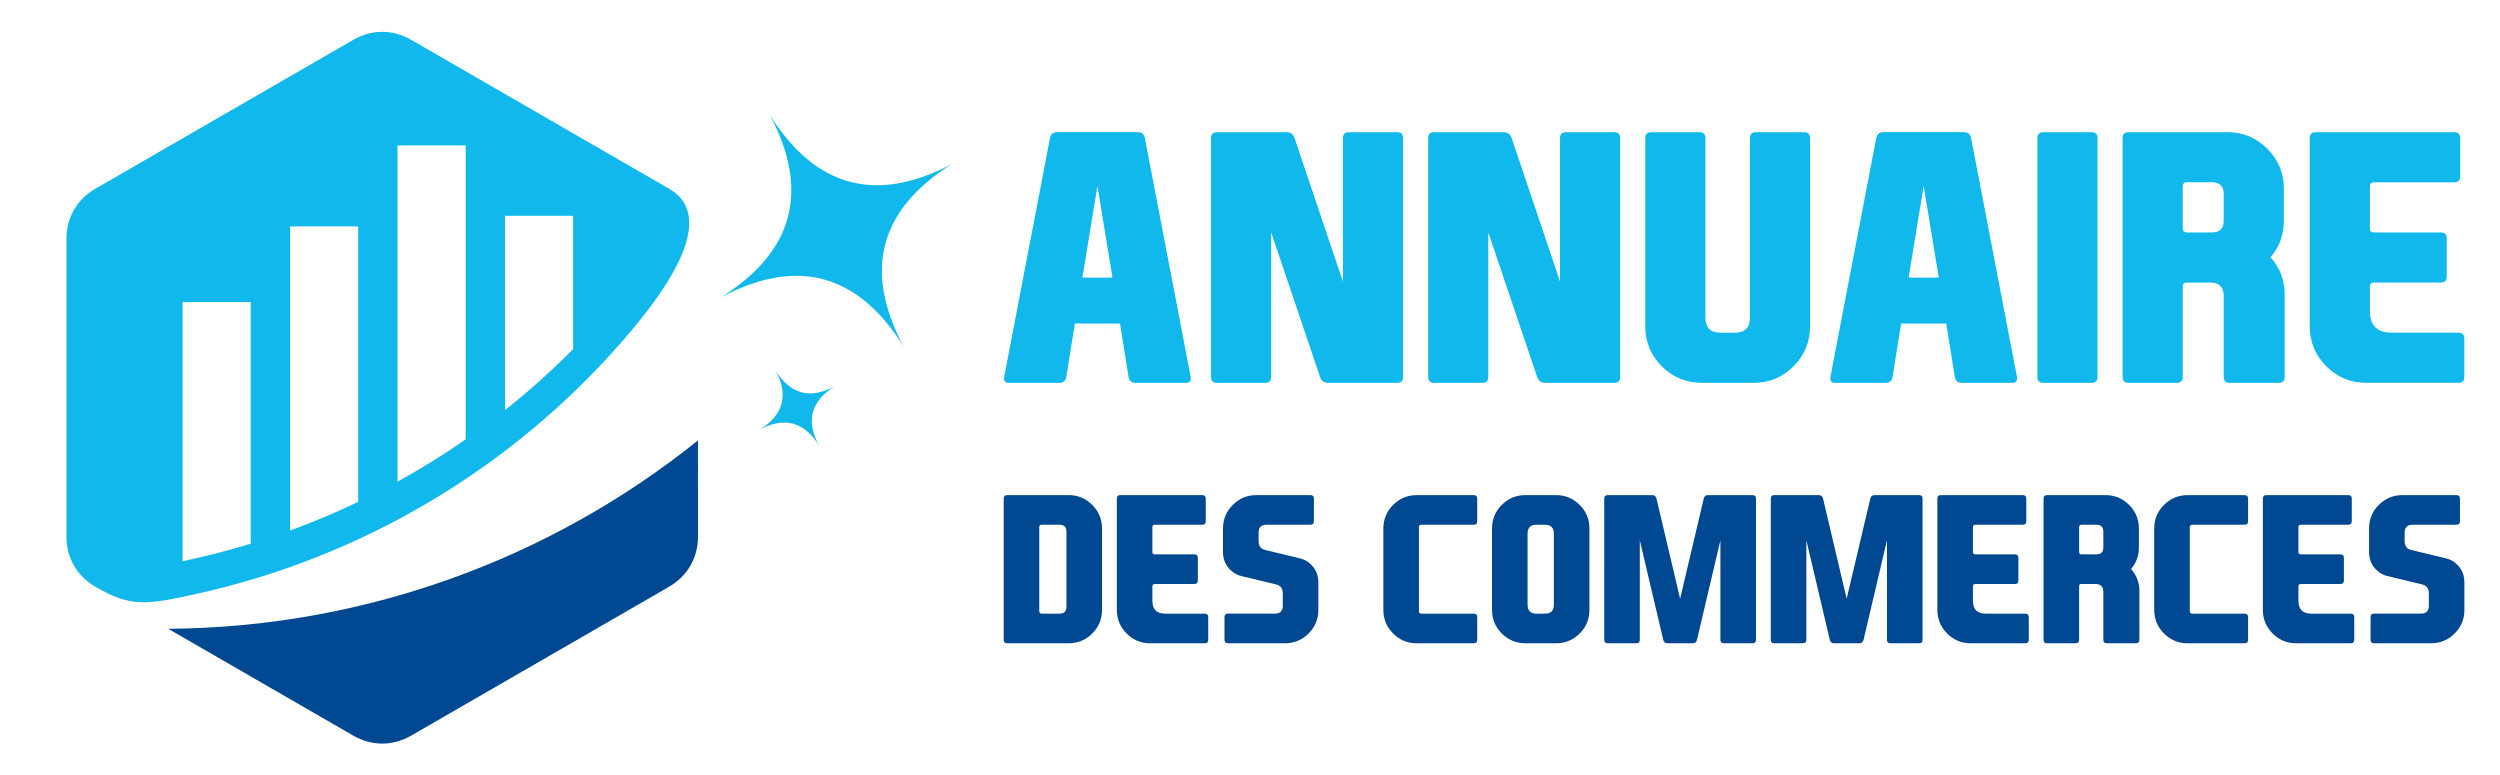 <?xml version="1.0" encoding="utf-8"?>
<!-- Generator: Adobe Illustrator 16.0.0, SVG Export Plug-In . SVG Version: 6.00 Build 0)  -->
<!DOCTYPE svg PUBLIC "-//W3C//DTD SVG 1.1//EN" "http://www.w3.org/Graphics/SVG/1.1/DTD/svg11.dtd">
<svg version="1.1" id="Calque_1" xmlns="http://www.w3.org/2000/svg" xmlns:xlink="http://www.w3.org/1999/xlink" x="0px" y="0px"
	 width="182.34px" height="56.558px" viewBox="0 0 182.34 56.558" enable-background="new 0 0 182.34 56.558" xml:space="preserve">
<g>
	<g>
		<path fill-rule="evenodd" clip-rule="evenodd" fill="#083C04" d="M-319.094,1307.29v-49.233c0-1.596,0.559-2.96,1.677-4.078
			s2.482-1.677,4.091-1.677h34.205v9.41h-28.763v11.865h21.412v3.669c0,1.595-0.559,2.945-1.677,4.063
			c-1.119,1.118-2.469,1.678-4.079,1.678h-15.656v24.303H-319.094z M-130.792,1294.197h7.992c-1.173,4.475-3.41,7.884-6.71,10.229
			c-3.3,2.455-7.46,3.683-12.465,3.683c-6.069,0-10.829-1.979-14.238-5.919c-3.423-3.833-5.128-9.315-5.128-16.462
			c0-6.818,1.65-12.138,4.964-15.97c3.423-3.941,8.169-5.92,14.238-5.92c6.396,0,11.347,1.91,14.866,5.742
			c3.41,3.928,5.114,9.41,5.114,16.435c0,0.423,0,0.791,0,1.104c0,0.328,0,0.532,0,0.642c0,0.531-0.055,0.9-0.164,1.118h-27.644
			c0.109,3.328,0.9,5.796,2.4,7.405c1.377,1.719,3.464,2.578,6.233,2.578c1.814,0,3.355-0.382,4.637-1.132
			c0.314-0.096,0.614-0.286,0.873-0.56c0.273-0.259,0.56-0.559,0.887-0.887c0.095-0.313,0.505-0.75,1.187-1.281
			C-133.055,1294.47-132.06,1294.197-130.792,1294.197L-130.792,1294.197z M-149.968,1281.677h16.297
			c-0.204-2.863-0.954-4.991-2.236-6.369c-1.377-1.486-3.355-2.223-5.905-2.223c-2.346,0-4.269,0.736-5.755,2.223
			C-149.068,1276.794-149.859,1278.922-149.968,1281.677L-149.968,1281.677z M-171.639,1294.197h7.992
			c-1.172,4.475-3.409,7.884-6.709,10.229c-3.301,2.455-7.46,3.683-12.466,3.683c-6.083,0-10.815-1.979-14.225-5.919
			c-3.409-3.833-5.114-9.315-5.114-16.462c0-6.818,1.65-12.138,4.951-15.97c3.409-3.941,8.156-5.92,14.225-5.92
			c6.396,0,11.347,1.924,14.866,5.756c1.909,2.346,3.3,5.06,4.146,8.155h-11.184c-0.532-1.076-1.063-1.882-1.595-2.413
			c-1.391-1.501-3.355-2.251-5.919-2.251c-2.333,0-4.255,0.75-5.742,2.237c-1.923,2.141-2.877,5.659-2.877,10.568
			c0,4.91,0.955,8.375,2.877,10.406c1.377,1.705,3.451,2.564,6.233,2.564c1.8,0,3.354-0.382,4.623-1.132
			c0.327-0.096,0.614-0.286,0.887-0.56c0.259-0.259,0.56-0.559,0.873-0.887c0.218-0.313,0.641-0.75,1.282-1.281
			C-173.874,1294.47-172.92,1294.197-171.639,1294.197L-171.639,1294.197z M-204.506,1307.29h-5.605
			c-1.596,0-2.905-0.504-3.915-1.514c-1.022-1.022-1.527-2.318-1.527-3.928l0,0v-21.739c0-2.551-0.763-4.419-2.305-5.592
			c-1.541-1.172-3.273-1.759-5.182-1.759c-1.91,0-3.601,0.587-5.087,1.759c-1.487,1.173-2.237,3.041-2.237,5.592v27.182h-11.211
			v-24.917c0-7.242,1.896-12.098,5.674-14.539c3.777-2.455,7.964-3.777,12.546-3.996c4.679,0,9.001,1.228,12.943,3.669
			c3.942,2.455,5.906,7.405,5.906,14.866V1307.29L-204.506,1307.29z M-253.495,1294.197h7.992c-1.173,4.475-3.41,7.884-6.71,10.229
			c-3.301,2.455-7.46,3.683-12.465,3.683c-6.069,0-10.829-1.979-14.238-5.919c-3.423-3.833-5.128-9.315-5.128-16.462
			c0-6.818,1.65-12.138,4.964-15.97c3.423-3.941,8.169-5.92,14.238-5.92c6.396,0,11.347,1.91,14.866,5.742
			c3.41,3.928,5.115,9.41,5.115,16.435c0,0.423,0,0.791,0,1.104c0,0.328,0,0.532,0,0.642c0,0.531-0.055,0.9-0.165,1.118h-27.644
			c0.109,3.328,0.9,5.796,2.4,7.405c1.377,1.719,3.464,2.578,6.233,2.578c1.814,0,3.355-0.382,4.637-1.132
			c0.313-0.096,0.614-0.286,0.873-0.56c0.273-0.259,0.559-0.559,0.887-0.887c0.095-0.313,0.505-0.75,1.187-1.281
			C-255.757,1294.47-254.762,1294.197-253.495,1294.197L-253.495,1294.197z M-272.67,1281.677h16.297
			c-0.204-2.863-0.955-4.991-2.236-6.369c-1.378-1.486-3.355-2.223-5.905-2.223c-2.347,0-4.269,0.736-5.756,2.223
			C-271.771,1276.794-272.562,1278.922-272.67,1281.677L-272.67,1281.677z"/>
		<path fill-rule="evenodd" clip-rule="evenodd" fill="#47BF6F" d="M-118.874,1307.29v-49.233c0-1.596,0.56-2.96,1.678-4.078
			c1.132-1.118,2.482-1.677,4.092-1.677h5.605v44.76h26.854v10.229H-118.874z M11.834,1303.458
			c-2.237-1.923-3.833-4.501-4.801-7.761c-0.954-3.245-1.432-6.627-1.432-10.146c0-2.877,0.396-5.755,1.2-8.633
			c0.792-2.878,2.046-5.265,3.75-7.187c2.769-3.191,6.342-5.088,10.707-5.674c4.377-0.587,8.319-0.246,11.837,1.036
			c4.037,1.596,7.024,4.378,8.947,8.319c1.814,3.505,2.714,7.61,2.714,12.302c0,3.409-0.368,6.342-1.118,8.783
			c-0.75,2.454-1.705,4.541-2.878,6.246c-2.55,3.505-5.81,5.687-9.751,6.546c-3.519,0.955-7.051,1.037-10.624,0.246
			C16.813,1306.731,13.962,1305.367,11.834,1303.458L11.834,1303.458z M19.485,1275.322c-2.237,2.455-3.246,6.11-3.028,10.952
			c0.205,4.841,1.119,8.224,2.714,10.146c0.641,0.859,1.759,1.568,3.354,2.155c1.596,0.586,3.219,0.641,4.869,0.163
			c1.65-0.478,3.123-1.677,4.406-3.601c1.268-1.909,1.964-5.005,2.073-9.26c0-3.846-0.614-6.724-1.841-8.633
			c-1.228-1.923-2.633-3.15-4.229-3.683c-1.595-0.532-3.205-0.56-4.8-0.081C21.409,1273.972,20.235,1274.585,19.485,1275.322
			L19.485,1275.322z M-7.75,1304.753v-2.714c-1.923,2.973-4.515,4.841-7.76,5.591c-3.26,0.737-6.492,0.478-9.683-0.805
			c-3.205-1.282-5.946-3.641-8.251-7.105c-2.292-3.464-3.438-8.02-3.438-13.665c0-6.615,1.514-11.961,4.556-16.066
			c3.041-4.105,7.924-6.15,14.647-6.15c5.128,0,9.874,1.391,14.251,4.159c4.378,2.77,6.561,7.883,6.561,15.344v22.53
			c0,7.46-2.183,12.547-6.561,15.261c-4.378,2.714-9.124,4.078-14.238,4.078c-9.792,0-15.875-4.583-18.207-13.748h11.661
			c0.846,1.487,2.155,2.633,3.915,3.438c1.759,0.805,3.518,1.009,5.278,0.641c1.759-0.381,3.354-1.418,4.787-3.123
			C-8.786,1310.713-7.968,1308.163-7.75,1304.753L-7.75,1304.753z M-25.998,1286.355c0,7.352,2.127,11.43,6.396,12.22
			c4.255,0.806,7.405-0.178,9.424-2.945c0.955-1.173,1.65-3.014,2.087-5.523c0.422-2.496,0.45-4.978,0.067-7.433
			c-0.368-2.441-1.241-4.624-2.632-6.547s-3.41-2.878-6.069-2.878c-3.628,0-6.083,1.337-7.351,3.996
			C-25.356,1279.905-25.998,1282.946-25.998,1286.355z M-72.094,1303.458c-2.237-1.923-3.833-4.501-4.801-7.761
			c-0.955-3.245-1.432-6.627-1.432-10.146c0-2.877,0.396-5.755,1.2-8.633c0.791-2.878,2.046-5.265,3.75-7.187
			c2.769-3.191,6.342-5.088,10.706-5.674c4.378-0.587,8.32-0.246,11.838,1.036c4.037,1.596,7.024,4.378,8.947,8.319
			c1.814,3.505,2.714,7.61,2.714,12.302c0,3.409-0.368,6.342-1.118,8.783c-0.75,2.454-1.705,4.541-2.878,6.246
			c-2.55,3.505-5.81,5.687-9.751,6.546c-3.519,0.955-7.051,1.037-10.625,0.246C-67.116,1306.731-69.966,1305.367-72.094,1303.458
			L-72.094,1303.458z M-64.443,1275.322c-2.237,2.455-3.246,6.11-3.028,10.952c0.205,4.841,1.119,8.224,2.714,10.146
			c0.641,0.859,1.76,1.568,3.355,2.155c1.595,0.586,3.219,0.641,4.868,0.163c1.65-0.478,3.123-1.677,4.406-3.601
			c1.268-1.909,1.963-5.005,2.073-9.26c0-3.846-0.614-6.724-1.841-8.633c-1.227-1.923-2.633-3.15-4.228-3.683
			c-1.596-0.532-3.205-0.56-4.801-0.081C-62.52,1273.972-63.693,1274.585-64.443,1275.322L-64.443,1275.322z"/>
	</g>
	<path fill-rule="evenodd" clip-rule="evenodd" fill="#083C04" d="M-281.19,1326.587l5.345-8.096h-2.711l-3.807,5.961l-3.77-5.961
		h-2.788l5.346,8.153v5.308h2.385L-281.19,1326.587L-281.19,1326.587z M-44.846,1318.492h-9.961v13.461h10.057v-2.135h-7.711v-3.596
		h6.749v-2.135h-6.749v-3.461h7.615V1318.492z M-60.144,1331.953l-3.634-5.097c0.475-0.128,0.907-0.311,1.298-0.548
		c0.391-0.236,0.727-0.525,1.009-0.865s0.503-0.73,0.663-1.173c0.161-0.442,0.241-0.945,0.241-1.51c0-0.653-0.116-1.246-0.346-1.778
		c-0.231-0.532-0.561-0.98-0.99-1.346c-0.43-0.366-0.955-0.647-1.577-0.847c-0.622-0.198-1.317-0.298-2.086-0.298h-6v13.461h2.346
		v-4.692h2.971l3.317,4.692H-60.144L-60.144,1331.953z M-62.97,1322.886c0,0.695-0.25,1.249-0.753,1.659
		c-0.5,0.414-1.176,0.619-2.025,0.619h-3.471v-4.538h3.452c0.888,0,1.577,0.189,2.064,0.57
		C-63.214,1321.575-62.97,1322.139-62.97,1322.886L-62.97,1322.886z M-77.345,1318.492h-9.961v13.461h10.058v-2.135h-7.711v-3.596
		h6.749v-2.135h-6.749v-3.461h7.615V1318.492z M-95.969,1326.28v5.673h2.346v-13.461h-2.346v5.596h-6.461v-5.596h-2.346v13.461
		h2.346v-5.673H-95.969z M-119.208,1327.798l-7.195-9.307h-2.189v13.461h2.347v-9.577l7.406,9.577h1.978v-13.461h-2.347V1327.798z
		 M-139.678,1318.396h-2.192l-5.923,13.557h2.423l1.384-3.25h6.365l1.366,3.25h2.5L-139.678,1318.396L-139.678,1318.396z
		 M-138.486,1326.607h-4.634l2.308-5.385L-138.486,1326.607z M-152.572,1330.086v-5.653h-5.73v2.059h3.442v2.531
		c-0.41,0.312-0.894,0.559-1.452,0.747c-0.558,0.187-1.157,0.278-1.798,0.278c-0.692,0-1.317-0.121-1.875-0.364
		c-0.558-0.244-1.039-0.584-1.442-1.013c-0.404-0.43-0.715-0.939-0.933-1.532c-0.218-0.59-0.327-1.233-0.327-1.927
		c0-0.653,0.112-1.271,0.336-1.849c0.224-0.58,0.532-1.087,0.923-1.522s0.853-0.782,1.384-1.032
		c0.532-0.249,1.106-0.375,1.721-0.375c0.423,0,0.811,0.036,1.164,0.106s0.677,0.166,0.971,0.288s0.577,0.272,0.846,0.452
		c0.27,0.18,0.532,0.379,0.789,0.597l1.499-1.788c-0.346-0.295-0.702-0.555-1.066-0.779c-0.366-0.225-0.753-0.414-1.163-0.567
		c-0.411-0.154-0.856-0.272-1.337-0.356c-0.48-0.083-1.016-0.125-1.605-0.125c-1.013,0-1.946,0.187-2.798,0.559
		c-0.853,0.371-1.586,0.875-2.202,1.509c-0.615,0.635-1.093,1.375-1.432,2.222c-0.34,0.846-0.51,1.743-0.51,2.691
		c0,0.987,0.167,1.904,0.5,2.75c0.333,0.847,0.805,1.58,1.413,2.202c0.609,0.622,1.343,1.108,2.202,1.462
		c0.859,0.353,1.814,0.528,2.865,0.528c0.59,0,1.154-0.055,1.692-0.164c0.538-0.108,1.041-0.259,1.509-0.451
		s0.904-0.417,1.307-0.673C-153.274,1330.639-152.905,1330.37-152.572,1330.086L-152.572,1330.086z M-170.292,1325.203
		c0-0.948-0.173-1.846-0.52-2.691c-0.347-0.847-0.827-1.584-1.442-2.212s-1.352-1.125-2.211-1.49
		c-0.859-0.365-1.808-0.548-2.846-0.548c-1.038,0-1.987,0.186-2.846,0.558s-1.602,0.875-2.23,1.51
		c-0.628,0.634-1.115,1.374-1.461,2.221c-0.346,0.846-0.519,1.743-0.519,2.692c0,0.948,0.173,1.846,0.519,2.692
		c0.346,0.846,0.827,1.583,1.442,2.211c0.616,0.628,1.353,1.125,2.212,1.49c0.859,0.365,1.807,0.548,2.846,0.548
		c1.038,0,1.987-0.186,2.846-0.558s1.602-0.875,2.231-1.509c0.628-0.635,1.114-1.375,1.461-2.222
		C-170.465,1327.049-170.292,1326.152-170.292,1325.203L-170.292,1325.203z M-172.773,1325.242c0,0.653-0.112,1.271-0.336,1.855
		c-0.225,0.583-0.535,1.089-0.933,1.519c-0.398,0.43-0.875,0.77-1.433,1.02c-0.558,0.25-1.17,0.375-1.836,0.375
		s-1.282-0.129-1.846-0.385c-0.564-0.256-1.048-0.603-1.452-1.038c-0.404-0.436-0.718-0.945-0.942-1.528
		c-0.224-0.584-0.336-1.202-0.336-1.856c0-0.653,0.112-1.271,0.336-1.855c0.225-0.583,0.535-1.089,0.933-1.52
		c0.397-0.429,0.875-0.769,1.433-1.019c0.558-0.25,1.169-0.375,1.836-0.375s1.282,0.128,1.846,0.385
		c0.564,0.257,1.048,0.603,1.452,1.038c0.403,0.437,0.718,0.945,0.941,1.529C-172.885,1323.969-172.773,1324.587-172.773,1325.242
		L-172.773,1325.242z M-197.762,1331.953h9.423v-2.135h-7.077v-11.326h-2.346V1331.953L-197.762,1331.953z M-210.944,1322.01
		c0-0.448,0.192-0.83,0.577-1.144c0.384-0.314,0.923-0.472,1.615-0.472c0.616,0,1.225,0.119,1.828,0.356
		c0.602,0.237,1.211,0.58,1.827,1.028l1.269-1.788c-0.692-0.552-1.432-0.971-2.221-1.26c-0.789-0.288-1.676-0.433-2.664-0.433
		c-0.667,0-1.282,0.093-1.843,0.279c-0.564,0.186-1.045,0.452-1.445,0.798c-0.401,0.346-0.715,0.76-0.945,1.24
		c-0.228,0.48-0.343,1.016-0.343,1.605c0,0.628,0.1,1.16,0.298,1.596c0.199,0.437,0.49,0.809,0.869,1.115
		c0.378,0.308,0.85,0.564,1.407,0.77c0.561,0.205,1.199,0.391,1.92,0.558c0.628,0.154,1.137,0.302,1.532,0.442
		c0.391,0.141,0.699,0.291,0.926,0.452c0.225,0.16,0.378,0.337,0.462,0.528c0.083,0.192,0.125,0.41,0.125,0.654
		c0,0.525-0.215,0.942-0.645,1.25c-0.429,0.308-1.009,0.461-1.74,0.461c-0.846,0-1.602-0.15-2.269-0.451
		c-0.667-0.302-1.327-0.734-1.98-1.299l-1.423,1.693c0.808,0.73,1.686,1.271,2.635,1.624s1.942,0.529,2.98,0.529
		c0.706,0,1.353-0.09,1.942-0.27c0.586-0.18,1.093-0.442,1.509-0.788c0.42-0.347,0.747-0.77,0.984-1.27
		c0.234-0.5,0.353-1.07,0.353-1.711c0-0.564-0.093-1.055-0.279-1.472c-0.186-0.416-0.462-0.781-0.821-1.096
		c-0.359-0.313-0.814-0.58-1.358-0.798c-0.545-0.218-1.173-0.417-1.878-0.597c-0.645-0.153-1.173-0.301-1.593-0.441
		c-0.417-0.142-0.744-0.295-0.983-0.462c-0.237-0.167-0.401-0.347-0.491-0.539C-210.899,1322.511-210.944,1322.28-210.944,1322.01
		L-210.944,1322.01z M-224.03,1331.953l-3.634-5.097c0.475-0.128,0.907-0.311,1.298-0.548c0.391-0.236,0.728-0.525,1.009-0.865
		c0.282-0.34,0.503-0.73,0.664-1.173c0.161-0.442,0.24-0.945,0.24-1.51c0-0.653-0.115-1.246-0.346-1.778
		c-0.231-0.532-0.562-0.98-0.99-1.346c-0.43-0.366-0.955-0.647-1.577-0.847c-0.622-0.198-1.317-0.298-2.086-0.298h-6v13.461h2.346
		v-4.692h2.971l3.317,4.692H-224.03L-224.03,1331.953z M-226.857,1322.886c0,0.695-0.25,1.249-0.753,1.659
		c-0.5,0.414-1.176,0.619-2.026,0.619h-3.471v-4.538h3.451c0.888,0,1.577,0.189,2.065,0.57
		C-227.1,1321.575-226.857,1322.139-226.857,1322.886L-226.857,1322.886z M-241.558,1318.492h-2.346v7.749
		c0,1.244-0.305,2.18-0.911,2.808c-0.606,0.629-1.436,0.942-2.494,0.942c-1.07,0-1.907-0.327-2.513-0.98s-0.91-1.609-0.91-2.865
		v-7.653h-2.346v7.75c0,0.974,0.135,1.83,0.404,2.567c0.269,0.737,0.653,1.354,1.153,1.855c0.5,0.5,1.103,0.875,1.808,1.124
		c0.705,0.25,1.493,0.376,2.365,0.376c0.885,0,1.683-0.126,2.394-0.376c0.712-0.249,1.317-0.628,1.817-1.134
		c0.5-0.507,0.888-1.138,1.163-1.895c0.276-0.756,0.413-1.634,0.413-2.634L-241.558,1318.492L-241.558,1318.492z M-258.586,1325.203
		c0-0.948-0.173-1.846-0.519-2.692c-0.347-0.847-0.827-1.583-1.443-2.212c-0.615-0.628-1.352-1.124-2.211-1.489
		c-0.859-0.366-1.808-0.549-2.846-0.549c-1.039,0-1.987,0.187-2.846,0.558c-0.859,0.372-1.602,0.875-2.23,1.51
		c-0.629,0.635-1.116,1.375-1.462,2.221c-0.346,0.847-0.519,1.744-0.519,2.692s0.173,1.846,0.519,2.692s0.827,1.583,1.443,2.211
		c0.615,0.629,1.352,1.125,2.211,1.49c0.859,0.366,1.808,0.549,2.846,0.549s1.987-0.186,2.846-0.558
		c0.859-0.372,1.603-0.875,2.231-1.51s1.115-1.375,1.461-2.221C-258.759,1327.048-258.586,1326.152-258.586,1325.203z
		 M-261.067,1325.241c0,0.654-0.112,1.272-0.336,1.855c-0.224,0.584-0.535,1.09-0.933,1.52c-0.398,0.43-0.875,0.77-1.433,1.019
		c-0.558,0.25-1.17,0.375-1.836,0.375s-1.282-0.128-1.846-0.385c-0.564-0.256-1.048-0.602-1.452-1.037
		c-0.404-0.437-0.718-0.945-0.942-1.529c-0.225-0.583-0.336-1.202-0.336-1.855c0-0.654,0.112-1.272,0.336-1.855
		c0.224-0.584,0.535-1.09,0.933-1.52c0.397-0.43,0.875-0.769,1.433-1.019c0.557-0.25,1.169-0.375,1.836-0.375
		c0.667,0,1.282,0.128,1.846,0.384c0.564,0.257,1.048,0.604,1.452,1.039s0.718,0.945,0.942,1.528
		C-261.179,1323.969-261.067,1324.587-261.067,1325.241L-261.067,1325.241z"/>
</g>
<g>
	<path fill-rule="evenodd" clip-rule="evenodd" fill="#014892" d="M50.909,32.12c-10.917,8.766-24.527,13.646-38.642,13.741
		l13.5,7.793c1.341,0.774,2.879,0.774,4.22,0l18.811-10.858c1.34-0.775,2.111-2.108,2.111-3.657V32.12z"/>
	<path fill-rule="evenodd" clip-rule="evenodd" fill="#11B8EC" d="M28.996,35.129c1.707-0.941,3.368-1.969,4.97-3.083v-21.44h-4.97
		V35.129z M21.156,38.695c1.691-0.618,3.35-1.316,4.968-2.09V16.512h-4.968V38.695z M14.097,40.757
		c1.413-0.313,2.811-0.682,4.189-1.104v-17.62h-4.97v18.903C13.597,40.873,13.861,40.812,14.097,40.757z M36.835,15.74h4.969v9.719
		c-1.571,1.587-3.231,3.072-4.969,4.452V15.74z M14.427,43.292c12.026-2.673,22.939-9.15,31.059-18.516
		c2.663-3.069,7.112-8.819,3.312-11.013L29.987,2.904c-1.341-0.774-2.879-0.774-4.22,0l-18.81,10.86
		c-1.343,0.776-2.111,2.105-2.111,3.657v21.718c0,1.549,0.768,2.883,2.111,3.657C9.537,44.279,10.561,44.154,14.427,43.292z"/>
	<path fill-rule="evenodd" clip-rule="evenodd" fill="#11B8EC" d="M65.88,25.234c-2.92-5.525-1.734-9.954,3.56-13.28
		c-5.527,2.919-9.957,1.734-13.282-3.558c2.922,5.525,1.735,9.954-3.558,13.281C58.127,18.756,62.554,19.941,65.88,25.234
		 M59.714,32.468c-0.941-1.781-0.558-3.207,1.146-4.279c-1.78,0.943-3.208,0.56-4.278-1.146c0.941,1.781,0.558,3.208-1.148,4.279
		C57.216,30.38,58.642,30.763,59.714,32.468z"/>
</g>
<g>
	<g>
		<path fill="#11B8EC" d="M78.396,23.597l-0.622,3.888c-0.049,0.293-0.219,0.439-0.512,0.439h-3.668
			c-0.244,0-0.366-0.102-0.366-0.305c0-0.041,0.004-0.085,0.013-0.134l3.339-17.407c0.057-0.292,0.232-0.439,0.524-0.439h5.876
			c0.292,0,0.467,0.146,0.523,0.439l3.341,17.407c0.008,0.049,0.011,0.094,0.011,0.134c0,0.203-0.122,0.305-0.364,0.305h-3.67
			c-0.293,0-0.463-0.146-0.512-0.439l-0.622-3.888H78.396z M80.041,13.565l-1.096,6.68h2.193L80.041,13.565z"/>
		<path fill="#11B8EC" d="M97.947,20.538V10.079c0-0.292,0.146-0.439,0.438-0.439h3.523c0.284,0,0.426,0.146,0.426,0.439v17.407
			c0,0.293-0.142,0.439-0.426,0.439h-5.047c-0.292,0-0.488-0.146-0.585-0.439l-3.56-10.532v10.532c0,0.293-0.142,0.439-0.427,0.439
			h-3.522c-0.293,0-0.438-0.146-0.438-0.439V10.079c0-0.292,0.146-0.439,0.438-0.439h5.071c0.292,0,0.486,0.146,0.585,0.439
			L97.947,20.538z"/>
		<path fill="#11B8EC" d="M113.782,20.538V10.079c0-0.292,0.146-0.439,0.438-0.439h3.523c0.284,0,0.426,0.146,0.426,0.439v17.407
			c0,0.293-0.142,0.439-0.426,0.439h-5.047c-0.292,0-0.488-0.146-0.585-0.439l-3.559-10.532v10.532c0,0.293-0.143,0.439-0.428,0.439
			h-3.522c-0.293,0-0.438-0.146-0.438-0.439V10.079c0-0.292,0.146-0.439,0.438-0.439h5.071c0.292,0,0.486,0.146,0.585,0.439
			L113.782,20.538z"/>
		<path fill="#11B8EC" d="M124.387,10.079V23.17c0,0.732,0.365,1.097,1.097,1.097h1.049c0.731,0,1.098-0.365,1.098-1.097V10.079
			c0-0.292,0.146-0.439,0.438-0.439h3.51c0.293,0,0.438,0.146,0.438,0.439v13.726c0,1.138-0.4,2.109-1.205,2.913
			c-0.805,0.805-1.776,1.207-2.914,1.207h-3.719c-1.178,0-2.168-0.402-2.973-1.207c-0.805-0.804-1.207-1.775-1.207-2.913V10.079
			c0-0.292,0.146-0.439,0.438-0.439h3.51C124.24,9.64,124.387,9.786,124.387,10.079z"/>
		<path fill="#11B8EC" d="M138.66,23.597l-0.622,3.888c-0.048,0.293-0.219,0.439-0.512,0.439h-3.668
			c-0.244,0-0.366-0.102-0.366-0.305c0-0.041,0.004-0.085,0.012-0.134l3.34-17.407c0.057-0.292,0.231-0.439,0.524-0.439h5.876
			c0.292,0,0.467,0.146,0.523,0.439l3.341,17.407c0.008,0.049,0.011,0.094,0.011,0.134c0,0.203-0.122,0.305-0.364,0.305h-3.67
			c-0.293,0-0.464-0.146-0.512-0.439l-0.622-3.888H138.66z M140.306,13.565l-1.097,6.68h2.194L140.306,13.565z"/>
		<path fill="#11B8EC" d="M152.984,27.485c0,0.293-0.143,0.439-0.428,0.439h-3.522c-0.293,0-0.438-0.146-0.438-0.439V10.079
			c0-0.292,0.146-0.439,0.438-0.439h3.522c0.285,0,0.428,0.146,0.428,0.439V27.485z"/>
		<path fill="#11B8EC" d="M165.612,18.77c0.683,0.764,1.024,1.67,1.024,2.719v5.997c0,0.293-0.147,0.439-0.438,0.439h-3.572
			c-0.292,0-0.438-0.146-0.438-0.439v-5.899c0-0.65-0.326-0.976-0.976-0.976h-1.768c-0.163,0-0.243,0.098-0.243,0.293v6.582
			c0,0.293-0.146,0.439-0.439,0.439h-3.511c-0.293,0-0.438-0.146-0.438-0.439V10.079c0-0.292,0.146-0.439,0.438-0.439h7.204
			c1.138,0,2.108,0.402,2.913,1.207s1.207,1.776,1.207,2.913v2.341c0,1.016-0.32,1.901-0.963,2.658V18.77z M159.201,13.589v3.072
			c0,0.195,0.098,0.292,0.293,0.292h1.84c0.568,0,0.854-0.284,0.854-0.853v-1.95c0-0.569-0.285-0.854-0.854-0.854h-1.84
			C159.299,13.297,159.201,13.394,159.201,13.589z"/>
		<path fill="#11B8EC" d="M168.464,23.804V10.079c0-0.292,0.146-0.439,0.438-0.439h10.094c0.292,0,0.438,0.146,0.438,0.439v2.779
			c0,0.293-0.146,0.439-0.438,0.439h-5.851c-0.195,0-0.293,0.097-0.293,0.292v3.072c0,0.195,0.098,0.292,0.293,0.292h4.875
			c0.293,0,0.439,0.146,0.439,0.439v2.779c0,0.293-0.146,0.438-0.439,0.438h-4.875c-0.195,0-0.293,0.098-0.293,0.293v1.779
			c0,1.057,0.528,1.585,1.585,1.585h4.863c0.292,0,0.439,0.146,0.439,0.438v2.779c0,0.293-0.147,0.439-0.439,0.439h-6.717
			c-1.138,0-2.108-0.402-2.913-1.207C168.866,25.913,168.464,24.942,168.464,23.804z"/>
	</g>
	<g>
		<path fill="#014892" d="M80.377,44.483c0,0.672-0.238,1.247-0.715,1.722c-0.475,0.475-1.049,0.713-1.722,0.713h-4.474
			c-0.173,0-0.259-0.086-0.259-0.26V36.37c0-0.173,0.086-0.259,0.259-0.259h4.474c0.673,0,1.247,0.238,1.722,0.713
			c0.477,0.476,0.715,1.05,0.715,1.722V44.483z M75.801,44.584c0,0.115,0.058,0.173,0.173,0.173h1.304
			c0.335,0,0.504-0.168,0.504-0.504v-5.476c0-0.336-0.169-0.504-0.504-0.504h-1.304c-0.115,0-0.173,0.058-0.173,0.173V44.584z"/>
		<path fill="#014892" d="M81.457,44.483V36.37c0-0.173,0.087-0.259,0.26-0.259h5.966c0.173,0,0.26,0.086,0.26,0.259v1.643
			c0,0.173-0.087,0.259-0.26,0.259h-3.459c-0.115,0-0.173,0.058-0.173,0.173v1.815c0,0.115,0.058,0.173,0.173,0.173h2.882
			c0.173,0,0.26,0.087,0.26,0.26v1.643c0,0.173-0.087,0.259-0.26,0.259h-2.882c-0.115,0-0.173,0.058-0.173,0.173v1.052
			c0,0.625,0.313,0.937,0.937,0.937h2.876c0.173,0,0.259,0.086,0.259,0.259v1.643c0,0.173-0.086,0.26-0.259,0.26h-3.971
			c-0.672,0-1.246-0.238-1.723-0.713C81.695,45.729,81.457,45.155,81.457,44.483z"/>
		<path fill="#014892" d="M95.896,41.514c0.173,0.274,0.259,0.584,0.259,0.93v2.039c0,0.672-0.237,1.247-0.713,1.722
			c-0.477,0.475-1.051,0.713-1.723,0.713h-4.15c-0.173,0-0.259-0.086-0.259-0.26v-1.643c0-0.173,0.086-0.259,0.259-0.259h3.416
			c0.384,0,0.576-0.192,0.576-0.576V43.28c0-0.355-0.156-0.572-0.468-0.649l-2.472-0.598c-0.342-0.062-0.642-0.223-0.901-0.483
			c-0.009-0.009-0.021-0.021-0.036-0.036c-0.086-0.091-0.16-0.187-0.223-0.288c-0.173-0.273-0.26-0.583-0.26-0.93v-1.75
			c0-0.672,0.238-1.247,0.713-1.722c0.477-0.476,1.051-0.713,1.723-0.713h3.935c0.173,0,0.259,0.086,0.259,0.259v1.643
			c0,0.173-0.086,0.259-0.259,0.259h-3.2c-0.384,0-0.576,0.192-0.576,0.576v0.613c0,0.355,0.156,0.572,0.469,0.648l2.471,0.598
			c0.342,0.063,0.643,0.223,0.901,0.482c0.01,0.01,0.021,0.022,0.036,0.036C95.76,41.318,95.834,41.414,95.896,41.514z"/>
		<path fill="#014892" d="M103.49,44.584c0.004,0.115,0.065,0.173,0.181,0.173h3.811c0.173,0,0.261,0.086,0.261,0.259v1.643
			c0,0.173-0.088,0.26-0.261,0.26h-4.149c-0.673,0-1.247-0.238-1.723-0.713c-0.475-0.476-0.713-1.05-0.713-1.722v-5.937
			c0-0.672,0.238-1.247,0.713-1.722c0.476-0.476,1.05-0.713,1.723-0.713h4.149c0.173,0,0.261,0.086,0.261,0.259v1.643
			c0,0.173-0.088,0.259-0.261,0.259h-3.811c-0.115,0-0.177,0.058-0.181,0.173V44.584z"/>
		<path fill="#014892" d="M115.927,44.483c0,0.672-0.237,1.247-0.713,1.722c-0.477,0.475-1.051,0.713-1.723,0.713h-2.233
			c-0.673,0-1.247-0.238-1.723-0.713c-0.475-0.476-0.713-1.05-0.713-1.722v-5.937c0-0.672,0.238-1.247,0.713-1.722
			c0.476-0.476,1.05-0.713,1.723-0.713h2.233c0.672,0,1.246,0.238,1.723,0.713c0.476,0.476,0.713,1.05,0.713,1.722V44.483z
			 M111.416,44.108c0,0.433,0.217,0.649,0.648,0.649h0.619c0.434,0,0.649-0.216,0.649-0.649V38.92c0-0.432-0.216-0.648-0.649-0.648
			h-0.619c-0.432,0-0.648,0.216-0.648,0.648V44.108z"/>
		<path fill="#014892" d="M121.626,46.918c-0.173,0-0.279-0.086-0.317-0.26l-1.708-7.248v7.248c0,0.173-0.083,0.26-0.252,0.26
			h-2.082c-0.173,0-0.26-0.086-0.26-0.26V36.37c0-0.173,0.087-0.259,0.26-0.259h3.235c0.173,0,0.278,0.086,0.317,0.259l1.721,7.299
			l1.723-7.299c0.038-0.173,0.145-0.259,0.317-0.259h3.234c0.174,0,0.261,0.086,0.261,0.259v10.289c0,0.173-0.087,0.26-0.261,0.26
			h-2.081c-0.169,0-0.254-0.086-0.254-0.26v-7.248l-1.706,7.248c-0.04,0.173-0.145,0.26-0.317,0.26H121.626z"/>
		<path fill="#014892" d="M133.774,46.918c-0.173,0-0.279-0.086-0.317-0.26l-1.708-7.248v7.248c0,0.173-0.084,0.26-0.252,0.26
			h-2.082c-0.173,0-0.26-0.086-0.26-0.26V36.37c0-0.173,0.087-0.259,0.26-0.259h3.234c0.174,0,0.279,0.086,0.318,0.259l1.721,7.299
			l1.723-7.299c0.038-0.173,0.145-0.259,0.317-0.259h3.234c0.173,0,0.261,0.086,0.261,0.259v10.289c0,0.173-0.088,0.26-0.261,0.26
			h-2.081c-0.169,0-0.254-0.086-0.254-0.26v-7.248l-1.706,7.248c-0.04,0.173-0.145,0.26-0.317,0.26H133.774z"/>
		<path fill="#014892" d="M141.304,44.483V36.37c0-0.173,0.087-0.259,0.26-0.259h5.965c0.173,0,0.261,0.086,0.261,0.259v1.643
			c0,0.173-0.088,0.259-0.261,0.259h-3.458c-0.115,0-0.173,0.058-0.173,0.173v1.815c0,0.115,0.058,0.173,0.173,0.173h2.882
			c0.173,0,0.26,0.087,0.26,0.26v1.643c0,0.173-0.087,0.259-0.26,0.259h-2.882c-0.115,0-0.173,0.058-0.173,0.173v1.052
			c0,0.625,0.312,0.937,0.937,0.937h2.876c0.173,0,0.259,0.086,0.259,0.259v1.643c0,0.173-0.086,0.26-0.259,0.26h-3.971
			c-0.673,0-1.247-0.238-1.723-0.713C141.542,45.729,141.304,45.155,141.304,44.483z"/>
		<path fill="#014892" d="M155.434,41.507c0.403,0.452,0.604,0.987,0.604,1.607v3.544c0,0.173-0.086,0.26-0.259,0.26h-2.111
			c-0.173,0-0.26-0.086-0.26-0.26v-3.487c0-0.384-0.192-0.577-0.577-0.577h-1.044c-0.096,0-0.145,0.058-0.145,0.173v3.891
			c0,0.173-0.086,0.26-0.259,0.26h-2.075c-0.173,0-0.26-0.086-0.26-0.26V36.37c0-0.173,0.087-0.259,0.26-0.259h4.258
			c0.672,0,1.246,0.238,1.722,0.713c0.477,0.476,0.714,1.05,0.714,1.722v1.383c0,0.601-0.19,1.124-0.568,1.571V41.507z
			 M151.643,38.445v1.815c0,0.115,0.058,0.173,0.173,0.173h1.089c0.335,0,0.504-0.167,0.504-0.504v-1.153
			c0-0.336-0.169-0.504-0.504-0.504h-1.089C151.7,38.272,151.643,38.33,151.643,38.445z"/>
		<path fill="#014892" d="M159.713,44.584c0.005,0.115,0.065,0.173,0.181,0.173h3.812c0.173,0,0.26,0.086,0.26,0.259v1.643
			c0,0.173-0.087,0.26-0.26,0.26h-4.15c-0.672,0-1.246-0.238-1.722-0.713c-0.476-0.476-0.714-1.05-0.714-1.722v-5.937
			c0-0.672,0.238-1.247,0.714-1.722s1.05-0.713,1.722-0.713h4.15c0.173,0,0.26,0.086,0.26,0.259v1.643
			c0,0.173-0.087,0.259-0.26,0.259h-3.812c-0.115,0-0.176,0.058-0.181,0.173V44.584z"/>
		<path fill="#014892" d="M165.044,44.483V36.37c0-0.173,0.087-0.259,0.26-0.259h5.966c0.173,0,0.26,0.086,0.26,0.259v1.643
			c0,0.173-0.087,0.259-0.26,0.259h-3.459c-0.115,0-0.173,0.058-0.173,0.173v1.815c0,0.115,0.058,0.173,0.173,0.173h2.883
			c0.173,0,0.26,0.087,0.26,0.26v1.643c0,0.173-0.087,0.259-0.26,0.259h-2.883c-0.115,0-0.173,0.058-0.173,0.173v1.052
			c0,0.625,0.313,0.937,0.938,0.937h2.875c0.173,0,0.259,0.086,0.259,0.259v1.643c0,0.173-0.086,0.26-0.259,0.26h-3.971
			c-0.672,0-1.246-0.238-1.722-0.713C165.282,45.729,165.044,45.155,165.044,44.483z"/>
		<path fill="#014892" d="M179.484,41.514c0.173,0.274,0.259,0.584,0.259,0.93v2.039c0,0.672-0.237,1.247-0.713,1.722
			c-0.476,0.475-1.05,0.713-1.723,0.713h-4.149c-0.173,0-0.259-0.086-0.259-0.26v-1.643c0-0.173,0.086-0.259,0.259-0.259h3.415
			c0.384,0,0.576-0.192,0.576-0.576V43.28c0-0.355-0.156-0.572-0.468-0.649l-2.472-0.598c-0.341-0.062-0.641-0.223-0.9-0.483
			c-0.01-0.009-0.021-0.021-0.036-0.036c-0.086-0.091-0.161-0.187-0.223-0.288c-0.173-0.273-0.261-0.583-0.261-0.93v-1.75
			c0-0.672,0.239-1.247,0.714-1.722c0.476-0.476,1.05-0.713,1.722-0.713h3.935c0.173,0,0.259,0.086,0.259,0.259v1.643
			c0,0.173-0.086,0.259-0.259,0.259h-3.199c-0.385,0-0.577,0.192-0.577,0.576v0.613c0,0.355,0.156,0.572,0.47,0.648l2.471,0.598
			c0.341,0.063,0.642,0.223,0.9,0.482c0.01,0.01,0.021,0.022,0.036,0.036C179.348,41.318,179.423,41.414,179.484,41.514z"/>
	</g>
</g>
</svg>
